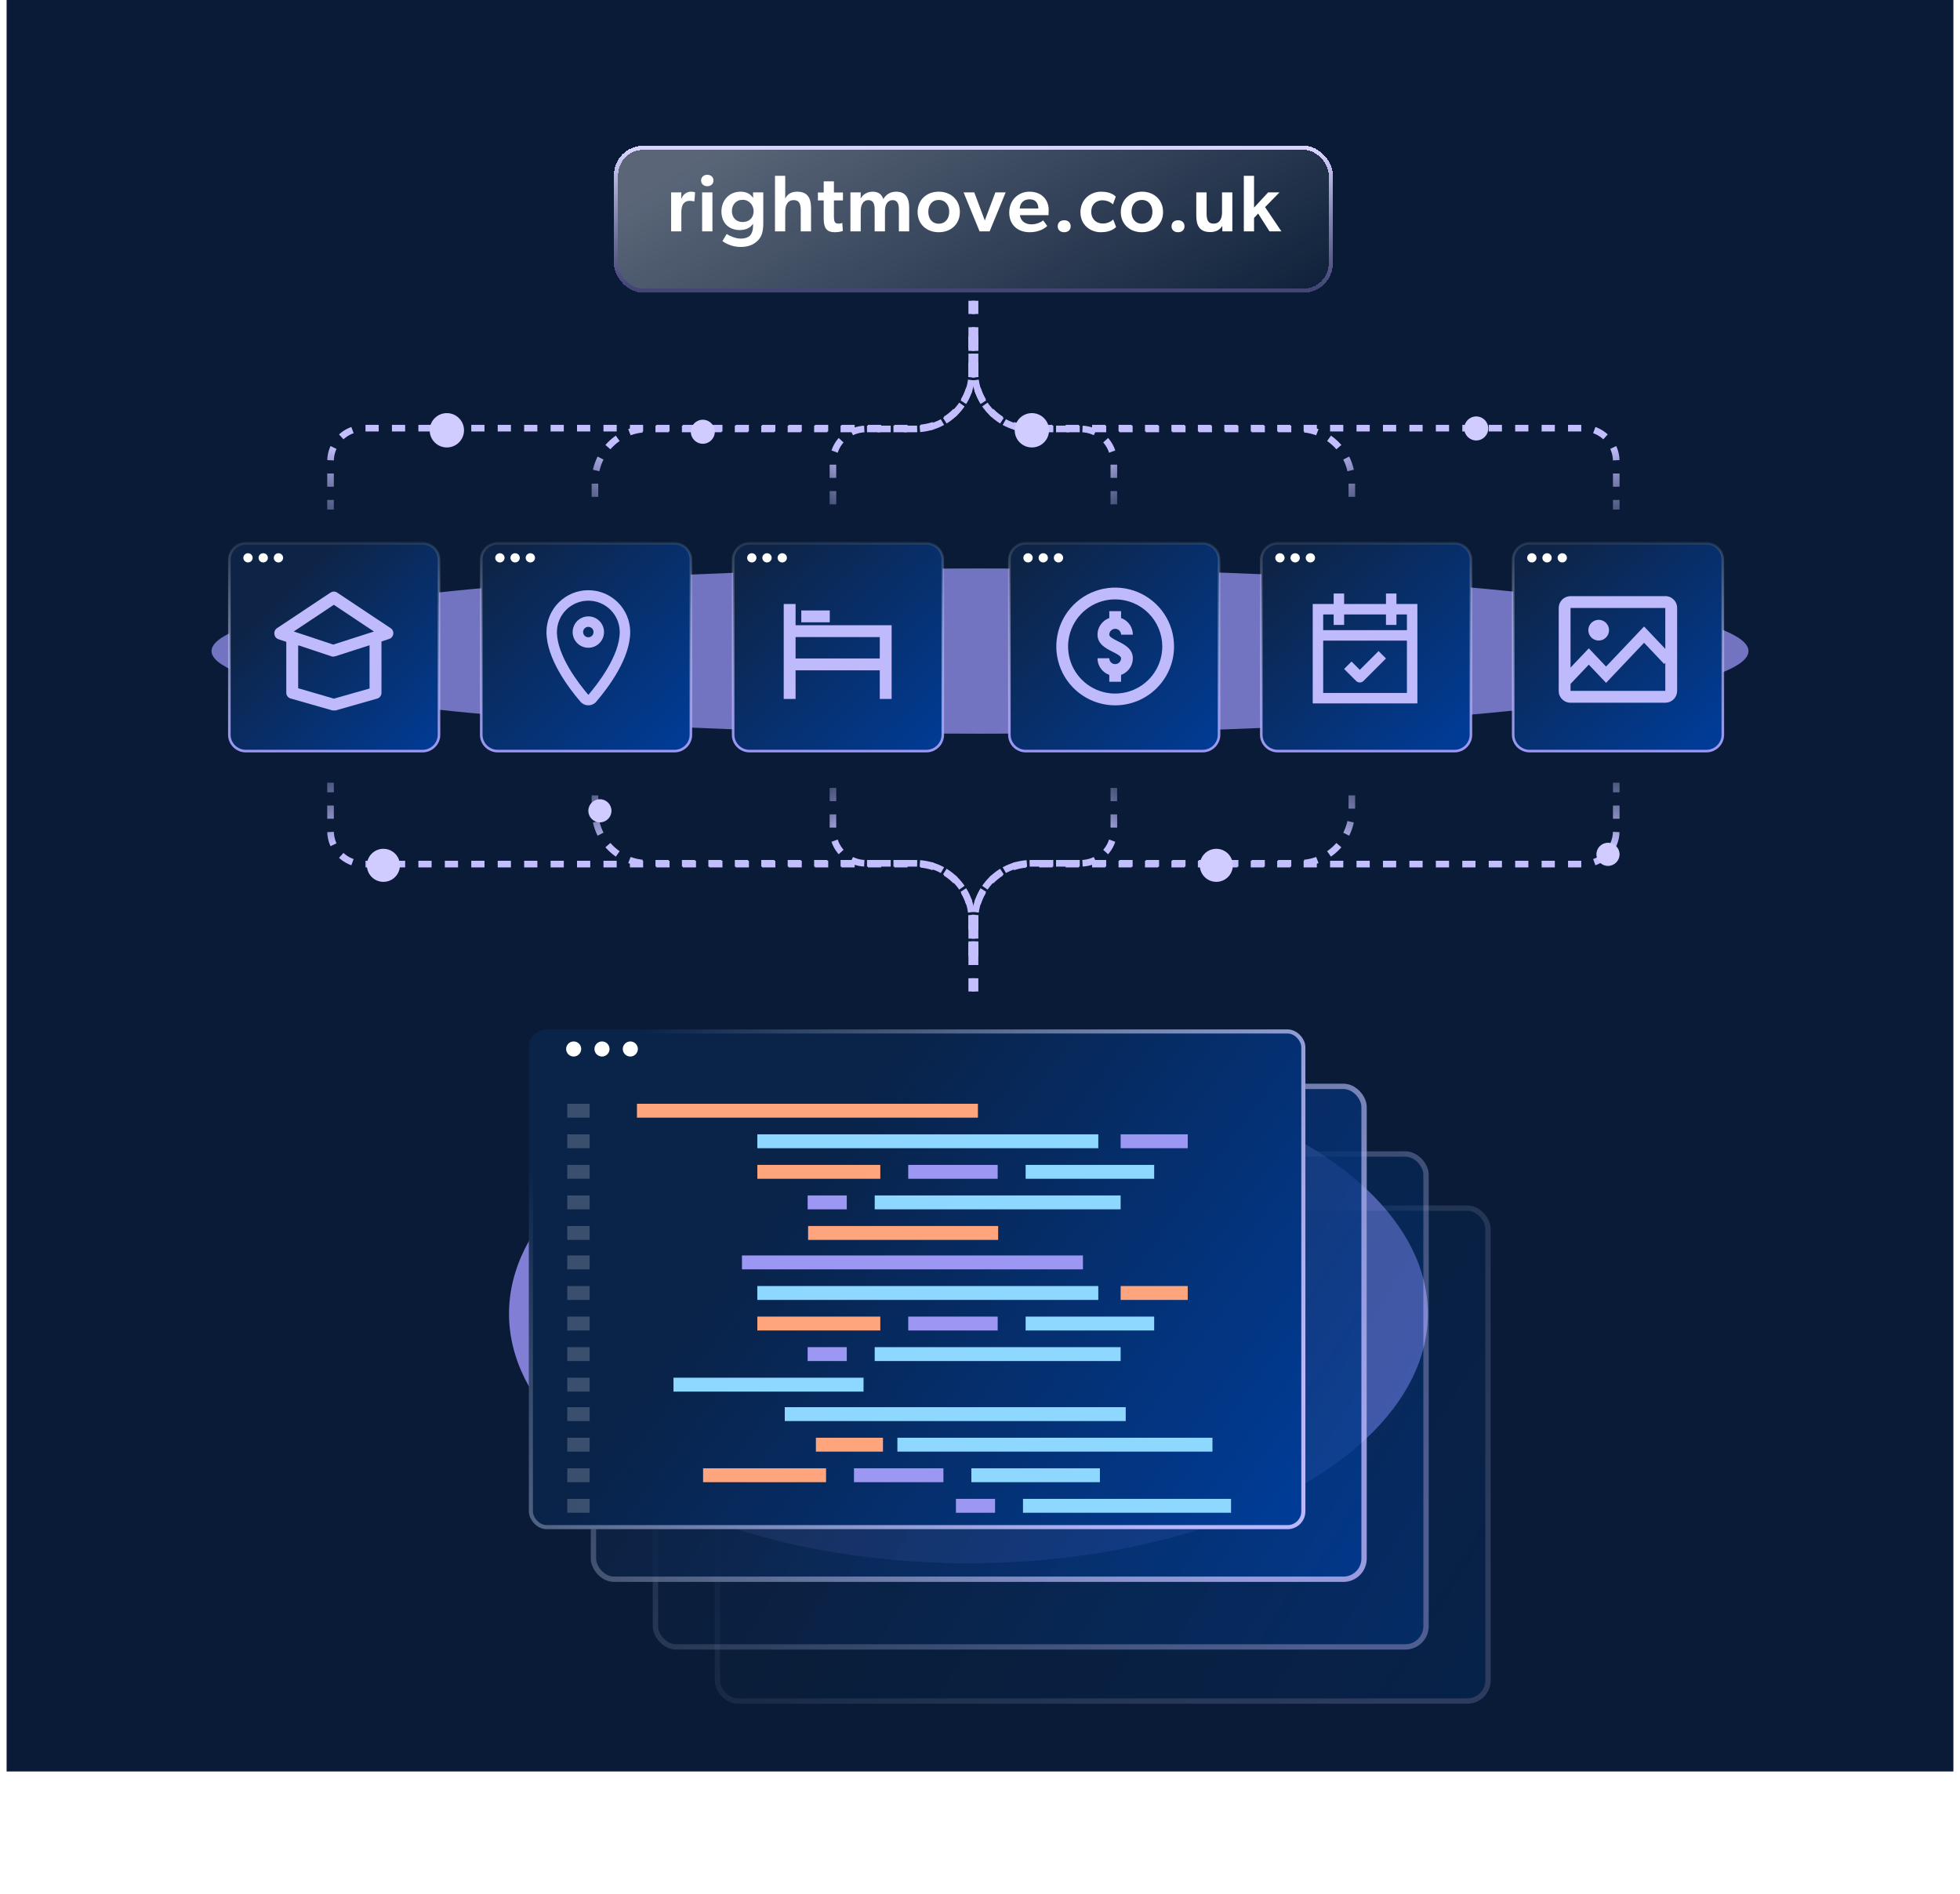 <svg width="593" height="573" viewBox="0 0 593 573" fill="none" xmlns="http://www.w3.org/2000/svg">
<rect x="2" width="589" height="536" fill="#091B36"/>
<g style="mix-blend-mode:screen" opacity="0.7" filter="url(#filter0_f_6801_17532)">
<ellipse cx="296.5" cy="197" rx="232.5" ry="25" fill="#9E98FC"/>
</g>
<path d="M74.381 164.389H127.831C130.591 164.389 132.823 166.606 132.823 169.334V222.319C132.823 225.048 130.591 227.265 127.831 227.265H74.381C71.621 227.265 69.389 225.048 69.389 222.319V169.334C69.389 166.606 71.621 164.389 74.381 164.389Z" fill="url(#paint0_linear_6801_17532)" stroke="url(#paint1_linear_6801_17532)" stroke-width="0.778"/>
<g clip-path="url(#clip0_6801_17532)">
<path d="M118.969 191.245C118.925 191.007 118.828 190.78 118.699 190.575C118.569 190.37 118.396 190.197 118.191 190.068L101.994 179.292C101.703 179.097 101.357 179 101.001 179C100.645 179 100.31 179.108 100.007 179.292L83.811 190.068C83.519 190.262 83.292 190.532 83.152 190.845C83.012 191.158 82.969 191.515 83.022 191.86C83.055 192.217 83.184 192.551 83.4 192.821C83.616 193.091 83.908 193.307 84.243 193.415L86.618 194.203V209.558C86.607 209.957 86.726 210.357 86.964 210.681C87.201 211.005 87.547 211.242 87.936 211.35L100.537 214.946C100.699 214.978 100.861 214.978 101.022 214.946C101.109 214.957 101.195 214.968 101.271 214.968C101.357 214.968 101.433 214.968 101.519 214.968L114.12 211.372C114.509 211.264 114.844 211.026 115.081 210.692C115.319 210.368 115.438 209.968 115.416 209.569V194.095L117.781 193.318C118.148 193.188 118.472 192.94 118.688 192.616C118.828 192.411 118.915 192.184 118.969 191.947C119.022 191.709 119.022 191.461 118.969 191.223V191.245ZM101.012 183.006L113.138 191.083L111.918 191.482C111.918 191.482 111.885 191.482 111.874 191.482L100.828 195.035L90.678 191.655C90.678 191.655 90.592 191.633 90.559 191.623L88.875 191.072L101.001 182.995L101.012 183.006ZM101.012 211.383L90.214 208.241V195.326C90.279 195.326 90.343 195.305 90.408 195.294L100.277 198.587C100.666 198.717 101.066 198.695 101.422 198.566C101.433 198.566 101.444 198.566 101.465 198.566L111.81 195.24V208.327L101.012 211.394V211.383Z" fill="#BFBAFC"/>
</g>
<path d="M76.444 168.787C76.444 169.553 75.807 170.185 75.035 170.185C74.262 170.185 73.625 169.553 73.625 168.787C73.625 168.022 74.262 167.39 75.035 167.39C75.807 167.39 76.444 168.022 76.444 168.787Z" fill="white"/>
<path d="M81.046 168.787C81.046 169.553 80.409 170.185 79.636 170.185C78.864 170.185 78.227 169.553 78.227 168.787C78.227 168.022 78.864 167.39 79.636 167.39C80.428 167.39 81.046 168.022 81.046 168.787Z" fill="white"/>
<path d="M85.655 168.787C85.655 169.553 85.018 170.185 84.246 170.185C83.473 170.185 82.836 169.553 82.836 168.787C82.836 168.022 83.473 167.39 84.246 167.39C85.018 167.39 85.655 168.022 85.655 168.787Z" fill="white"/>
<path d="M150.592 164.389H204.042C206.802 164.389 209.034 166.606 209.034 169.334V222.319C209.034 225.048 206.802 227.265 204.042 227.265H150.592C147.832 227.265 145.6 225.048 145.6 222.319V169.334C145.6 166.606 147.832 164.389 150.592 164.389Z" fill="url(#paint2_linear_6801_17532)" stroke="url(#paint3_linear_6801_17532)" stroke-width="0.778"/>
<path d="M152.655 168.787C152.655 169.553 152.018 170.185 151.245 170.185C150.473 170.185 149.836 169.553 149.836 168.787C149.836 168.022 150.473 167.39 151.245 167.39C152.018 167.39 152.655 168.022 152.655 168.787Z" fill="white"/>
<path d="M157.257 168.787C157.257 169.553 156.619 170.185 155.847 170.185C155.075 170.185 154.438 169.553 154.438 168.787C154.438 168.022 155.075 167.39 155.847 167.39C156.639 167.39 157.257 168.022 157.257 168.787Z" fill="white"/>
<path d="M161.866 168.787C161.866 169.553 161.229 170.185 160.456 170.185C159.684 170.185 159.047 169.553 159.047 168.787C159.047 168.022 159.684 167.39 160.456 167.39C161.229 167.39 161.866 168.022 161.866 168.787Z" fill="white"/>
<path d="M178.003 181.75C180.519 181.75 182.932 182.748 184.713 184.525C186.494 186.302 187.497 188.713 187.503 191.229C187.503 198.386 180.853 206.925 178.012 210.25C175.153 206.925 168.503 198.386 168.503 191.229C168.508 188.713 169.511 186.302 171.292 184.525C173.073 182.748 175.487 181.75 178.003 181.75ZM178.003 178.583C174.646 178.58 171.426 179.911 169.05 182.283C166.675 184.654 165.339 187.872 165.336 191.229C165.336 199.219 171.937 208.033 175.609 212.308C175.904 212.654 176.272 212.931 176.685 213.121C177.098 213.312 177.548 213.41 178.003 213.41C178.458 213.41 178.907 213.312 179.32 213.121C179.734 212.931 180.101 212.654 180.397 212.308C184.068 208.033 190.669 199.219 190.669 191.229C190.666 187.872 189.33 184.654 186.955 182.283C184.579 179.911 181.359 178.58 178.003 178.583Z" fill="#BFBAFC"/>
<path d="M178 189.666C178.313 189.666 178.619 189.759 178.88 189.933C179.14 190.107 179.343 190.354 179.463 190.644C179.583 190.933 179.614 191.251 179.553 191.558C179.492 191.866 179.341 192.148 179.12 192.369C178.898 192.591 178.616 192.741 178.309 192.802C178.002 192.864 177.683 192.832 177.394 192.712C177.105 192.592 176.857 192.39 176.684 192.129C176.51 191.869 176.417 191.563 176.417 191.25C176.417 190.83 176.583 190.427 176.88 190.13C177.177 189.833 177.58 189.666 178 189.666ZM178 186.5C177.061 186.5 176.142 186.778 175.361 187.3C174.58 187.822 173.971 188.564 173.612 189.432C173.252 190.3 173.158 191.255 173.341 192.176C173.525 193.098 173.977 193.944 174.641 194.608C175.306 195.273 176.152 195.725 177.073 195.908C177.995 196.092 178.95 195.997 179.818 195.638C180.686 195.278 181.428 194.67 181.949 193.888C182.471 193.107 182.75 192.189 182.75 191.25C182.75 189.99 182.25 188.782 181.359 187.891C180.468 187 179.26 186.5 178 186.5Z" fill="#BFBAFC"/>
<path d="M226.803 164.389H280.253C283.013 164.389 285.245 166.606 285.245 169.334V222.319C285.245 225.048 283.013 227.265 280.253 227.265H226.803C224.043 227.265 221.811 225.048 221.811 222.319V169.334C221.811 166.606 224.043 164.389 226.803 164.389Z" fill="url(#paint4_linear_6801_17532)" stroke="url(#paint5_linear_6801_17532)" stroke-width="0.778"/>
<path d="M228.866 168.787C228.866 169.553 228.229 170.185 227.456 170.185C226.684 170.185 226.047 169.553 226.047 168.787C226.047 168.022 226.684 167.39 227.456 167.39C228.229 167.39 228.866 168.022 228.866 168.787Z" fill="white"/>
<path d="M233.468 168.787C233.468 169.553 232.83 170.185 232.058 170.185C231.286 170.185 230.648 169.553 230.648 168.787C230.648 168.022 231.286 167.39 232.058 167.39C232.85 167.39 233.468 168.022 233.468 168.787Z" fill="white"/>
<path d="M238.077 168.787C238.077 169.553 237.44 170.185 236.667 170.185C235.895 170.185 235.258 169.553 235.258 168.787C235.258 168.022 235.895 167.39 236.667 167.39C237.44 167.39 238.077 168.022 238.077 168.787Z" fill="white"/>
<path fill-rule="evenodd" clip-rule="evenodd" d="M237.516 183.147H240.31V189.573H269.369V211.088H266.574V202.426H240.31V211.088H237.516V183.147ZM240.31 199.632H266.574V192.368H240.31V199.632Z" fill="#BFBAFC"/>
<path fill-rule="evenodd" clip-rule="evenodd" d="M237.117 182.751H240.703V189.178H269.762V211.484H266.176V202.823H240.703V211.484H237.117V182.751ZM237.909 183.543V210.693H239.911V202.031H266.968V210.693H268.97V189.97H239.911V183.543H237.909ZM239.911 191.972H266.968V200.028H239.911V191.972ZM240.703 192.764V199.237H266.176V192.764H240.703Z" fill="#BFBAFC"/>
<path fill-rule="evenodd" clip-rule="evenodd" d="M250.644 187.897H242.82V185.103H250.644V187.897Z" fill="#BFBAFC"/>
<path fill-rule="evenodd" clip-rule="evenodd" d="M242.43 184.707H251.045V188.293H242.43V184.707ZM243.221 185.499V187.501H250.253V185.499H243.221Z" fill="#BFBAFC"/>
<path d="M310.381 164.389H363.831C366.591 164.389 368.823 166.606 368.823 169.334V222.319C368.823 225.048 366.591 227.265 363.831 227.265H310.381C307.621 227.265 305.389 225.048 305.389 222.319V169.334C305.389 166.606 307.621 164.389 310.381 164.389Z" fill="url(#paint6_linear_6801_17532)" stroke="url(#paint7_linear_6801_17532)" stroke-width="0.778"/>
<path d="M312.444 168.787C312.444 169.553 311.807 170.185 311.035 170.185C310.262 170.185 309.625 169.553 309.625 168.787C309.625 168.022 310.262 167.39 311.035 167.39C311.807 167.39 312.444 168.022 312.444 168.787Z" fill="white"/>
<path d="M317.046 168.787C317.046 169.553 316.408 170.185 315.636 170.185C314.864 170.185 314.227 169.553 314.227 168.787C314.227 168.022 314.864 167.39 315.636 167.39C316.428 167.39 317.046 168.022 317.046 168.787Z" fill="white"/>
<path d="M321.655 168.787C321.655 169.553 321.018 170.185 320.246 170.185C319.473 170.185 318.836 169.553 318.836 168.787C318.836 168.022 319.473 167.39 320.246 167.39C321.018 167.39 321.655 168.022 321.655 168.787Z" fill="white"/>
<path d="M337.398 213.417C333.875 213.417 330.432 212.372 327.502 210.415C324.573 208.457 322.29 205.675 320.942 202.421C319.594 199.166 319.241 195.584 319.928 192.129C320.616 188.674 322.312 185.5 324.803 183.009C327.294 180.518 330.468 178.821 333.923 178.134C337.379 177.446 340.96 177.799 344.215 179.147C347.47 180.496 350.252 182.779 352.209 185.708C354.166 188.637 355.211 192.081 355.211 195.604C355.206 200.327 353.327 204.854 349.988 208.193C346.648 211.533 342.121 213.411 337.398 213.417ZM337.398 181.354C334.58 181.354 331.825 182.19 329.482 183.756C327.138 185.321 325.312 187.547 324.233 190.151C323.155 192.755 322.872 195.62 323.422 198.384C323.972 201.148 325.329 203.687 327.322 205.68C329.315 207.673 331.854 209.03 334.618 209.58C337.383 210.13 340.248 209.848 342.852 208.769C345.456 207.691 347.681 205.864 349.247 203.521C350.813 201.177 351.648 198.422 351.648 195.604C351.644 191.826 350.141 188.204 347.47 185.533C344.798 182.861 341.176 181.358 337.398 181.354Z" fill="#BFBAFC"/>
<path fill-rule="evenodd" clip-rule="evenodd" d="M339.18 184.917H335.617V187.003C334.873 187.267 334.189 187.694 333.62 188.263C332.618 189.265 332.055 190.624 332.055 192.042C332.055 194.922 334.682 196.237 336.6 197.197L336.602 197.198C338.111 197.952 339.18 198.536 339.18 199.167C339.18 199.639 338.992 200.092 338.658 200.426C338.324 200.76 337.871 200.948 337.398 200.948C336.926 200.948 336.473 200.76 336.139 200.426C335.805 200.092 335.617 199.639 335.617 199.167H332.055C332.056 200.583 332.62 201.941 333.622 202.943C334.19 203.512 334.874 203.939 335.617 204.203V206.292H339.18V204.203C339.923 203.939 340.607 203.512 341.175 202.943C342.177 201.941 342.741 200.583 342.742 199.167C342.742 196.286 340.115 194.971 338.197 194.011L338.195 194.01C336.686 193.256 335.617 192.672 335.617 192.042C335.617 191.569 335.805 191.116 336.139 190.782C336.473 190.448 336.926 190.26 337.398 190.26C337.871 190.26 338.324 190.448 338.658 190.782C338.992 191.116 339.18 191.569 339.18 192.042H342.742C342.742 190.624 342.179 189.265 341.177 188.263C340.608 187.694 339.924 187.267 339.18 187.003V184.917Z" fill="#BFBAFC"/>
<path d="M386.592 164.389H440.042C442.802 164.389 445.034 166.606 445.034 169.334V222.319C445.034 225.048 442.802 227.265 440.042 227.265H386.592C383.832 227.265 381.6 225.048 381.6 222.319V169.334C381.6 166.606 383.832 164.389 386.592 164.389Z" fill="url(#paint8_linear_6801_17532)" stroke="url(#paint9_linear_6801_17532)" stroke-width="0.778"/>
<path d="M388.655 168.788C388.655 169.554 388.018 170.185 387.245 170.185C386.473 170.185 385.836 169.554 385.836 168.788C385.836 168.022 386.473 167.391 387.245 167.391C388.018 167.391 388.655 168.022 388.655 168.788Z" fill="white"/>
<path d="M393.257 168.787C393.257 169.553 392.619 170.185 391.847 170.185C391.075 170.185 390.438 169.553 390.438 168.787C390.438 168.022 391.075 167.39 391.847 167.39C392.639 167.39 393.257 168.022 393.257 168.787Z" fill="white"/>
<path d="M397.866 168.787C397.866 169.553 397.229 170.185 396.456 170.185C395.684 170.185 395.047 169.553 395.047 168.787C395.047 168.022 395.684 167.39 396.456 167.39C397.229 167.39 397.866 168.022 397.866 168.787Z" fill="white"/>
<path d="M428.831 212.833H397.164V182.75H428.831V212.833ZM400.331 209.667H425.664V185.917H400.331V209.667Z" fill="#BFBAFC"/>
<path d="M406.667 179.583H403.5V189.083H406.667V179.583Z" fill="#BFBAFC"/>
<path d="M422.495 179.583H419.328V189.083H422.495V179.583Z" fill="#BFBAFC"/>
<path d="M427.25 190.667H398.75V193.834H427.25V190.667Z" fill="#BFBAFC"/>
<path d="M411.414 206.5C410.994 206.5 410.592 206.333 410.295 206.036L406.664 202.406L408.903 200.167L411.414 202.678L417.092 197L419.331 199.239L412.533 206.036C412.237 206.333 411.834 206.5 411.414 206.5Z" fill="#BFBAFC"/>
<path d="M462.803 164.389H516.253C519.013 164.389 521.245 166.606 521.245 169.334V222.319C521.245 225.048 519.013 227.265 516.253 227.265H462.803C460.043 227.265 457.811 225.048 457.811 222.319V169.334C457.811 166.606 460.043 164.389 462.803 164.389Z" fill="url(#paint10_linear_6801_17532)" stroke="url(#paint11_linear_6801_17532)" stroke-width="0.778"/>
<path d="M464.866 168.787C464.866 169.553 464.229 170.185 463.456 170.185C462.684 170.185 462.047 169.553 462.047 168.787C462.047 168.022 462.684 167.39 463.456 167.39C464.229 167.39 464.866 168.022 464.866 168.787Z" fill="white"/>
<path d="M469.468 168.787C469.468 169.553 468.83 170.185 468.058 170.185C467.286 170.185 466.648 169.553 466.648 168.787C466.648 168.022 467.286 167.39 468.058 167.39C468.85 167.39 469.468 168.022 469.468 168.787Z" fill="white"/>
<path d="M474.077 168.787C474.077 169.553 473.44 170.185 472.667 170.185C471.895 170.185 471.258 169.553 471.258 168.787C471.258 168.022 471.895 167.39 472.667 167.39C473.44 167.39 474.077 168.022 474.077 168.787Z" fill="white"/>
<path d="M503.89 180.375C504.353 180.372 504.812 180.464 505.238 180.645C505.664 180.826 506.049 181.092 506.37 181.427C506.71 181.76 506.979 182.159 507.159 182.6C507.34 183.041 507.428 183.514 507.419 183.991V209.094C507.406 210.026 507.03 210.916 506.371 211.575C505.712 212.235 504.822 212.611 503.89 212.625H475.2C474.723 212.635 474.25 212.546 473.809 212.365C473.368 212.184 472.969 211.915 472.636 211.573C472.301 211.254 472.035 210.869 471.854 210.442C471.673 210.016 471.582 209.557 471.586 209.094V183.993C471.582 183.523 471.67 183.056 471.846 182.62C472.023 182.183 472.283 181.786 472.613 181.45C472.943 181.114 473.335 180.847 473.768 180.663C474.201 180.479 474.667 180.382 475.137 180.378H503.893L503.89 180.375ZM503.836 209.042V183.958H475.169V209.042H503.836Z" fill="#BFBAFC"/>
<path d="M473.375 206.354L480.691 198.636L485.917 204.149L497.413 192.021L504.729 199.739" stroke="#BFBAFC" stroke-width="3.395"/>
<circle cx="483.682" cy="190.677" r="3.135" fill="#BFBAFC"/>
<g style="mix-blend-mode:screen" opacity="0.8" filter="url(#filter1_f_6801_17532)">
<ellipse cx="293" cy="397.5" rx="139" ry="75.5" fill="#9E98FC"/>
</g>
<g opacity="0.2">
<g filter="url(#filter2_bd_6801_17532)">
<rect x="216.234" y="358.675" width="234.763" height="150.742" rx="7.051" fill="url(#paint12_linear_6801_17532)"/>
<rect x="217.041" y="359.482" width="233.149" height="149.129" rx="6.244" stroke="url(#paint13_linear_6801_17532)" stroke-width="1.614"/>
</g>
</g>
<g opacity="0.4">
<g filter="url(#filter3_bd_6801_17532)">
<rect x="197.492" y="342.296" width="234.763" height="150.742" rx="7.051" fill="url(#paint14_linear_6801_17532)"/>
<rect x="198.299" y="343.103" width="233.149" height="149.129" rx="6.244" stroke="url(#paint15_linear_6801_17532)" stroke-width="1.614"/>
</g>
</g>
<g opacity="0.8">
<g filter="url(#filter4_bd_6801_17532)">
<rect x="178.742" y="321.823" width="234.763" height="150.742" rx="7.051" fill="url(#paint16_linear_6801_17532)"/>
<rect x="179.549" y="322.63" width="233.149" height="149.129" rx="6.244" stroke="url(#paint17_linear_6801_17532)" stroke-width="1.614"/>
</g>
</g>
<g filter="url(#filter5_bd_6801_17532)">
<rect x="160" y="306.826" width="234.947" height="151.216" rx="5.393" fill="url(#paint18_linear_6801_17532)"/>
<rect x="160.617" y="307.443" width="233.713" height="149.982" rx="4.776" stroke="url(#paint19_linear_6801_17532)" stroke-width="1.234"/>
</g>
<path d="M175.845 317.397C175.845 318.647 174.814 319.679 173.563 319.679C172.313 319.679 171.281 318.647 171.281 317.397C171.281 316.146 172.313 315.114 173.563 315.114C174.814 315.114 175.845 316.146 175.845 317.397Z" fill="white"/>
<path d="M184.416 317.397C184.416 318.647 183.384 319.679 182.134 319.679C180.883 319.679 179.852 318.647 179.852 317.397C179.852 316.146 180.883 315.114 182.134 315.114C183.415 315.114 184.416 316.146 184.416 317.397Z" fill="white"/>
<path d="M192.986 317.397C192.986 318.647 191.954 319.679 190.704 319.679C189.453 319.679 188.422 318.647 188.422 317.397C188.422 316.146 189.453 315.114 190.704 315.114C191.954 315.114 192.986 316.146 192.986 317.397Z" fill="white"/>
<path d="M295.87 333.968H192.711V338.171H295.87V333.968Z" fill="#FFA57E"/>
<path d="M340.589 425.772H237.43V429.976H340.589V425.772Z" fill="#8ED7FF"/>
<path d="M178.397 333.968H171.633V338.171H178.397V333.968Z" fill="white" fill-opacity="0.2"/>
<path d="M178.397 425.772H171.633V429.976H178.397V425.772Z" fill="white" fill-opacity="0.2"/>
<path d="M332.292 343.217H229.133V347.42H332.292V343.217Z" fill="#8ED7FF"/>
<path d="M366.833 435.021H271.508V439.224H366.833V435.021Z" fill="#8ED7FF"/>
<path d="M359.348 343.217H339.055V347.42H359.348V343.217Z" fill="#9D97F4"/>
<path d="M267.145 435.021H246.852V439.224H267.145V435.021Z" fill="#FFA57E"/>
<path d="M266.338 352.463H229.133V356.666H266.338V352.463Z" fill="#FFA57E"/>
<path d="M249.924 444.269H212.719V448.472H249.924V444.269Z" fill="#FFA57E"/>
<path d="M301.847 352.463H274.789V356.666H301.847V352.463Z" fill="#9D97F4"/>
<path d="M285.433 444.269H258.375V448.472H285.433V444.269Z" fill="#9D97F4"/>
<path d="M349.201 352.463H310.305V356.666H349.201V352.463Z" fill="#8ED7FF"/>
<path d="M332.779 444.269H293.883V448.472H332.779V444.269Z" fill="#8ED7FF"/>
<path d="M339.051 361.711H264.641V365.914H339.051V361.711Z" fill="#8ED7FF"/>
<path d="M372.454 453.516H309.508V457.719H372.454V453.516Z" fill="#8ED7FF"/>
<path d="M256.19 361.711H244.352V365.914H256.19V361.711Z" fill="#9D97F4"/>
<path d="M301.057 453.516H289.219V457.719H301.057V453.516Z" fill="#9D97F4"/>
<path d="M301.991 370.959H244.492V375.162H301.991V370.959Z" fill="#FFA57E"/>
<path d="M178.397 343.217H171.633V347.42H178.397V343.217Z" fill="white" fill-opacity="0.2"/>
<path d="M178.397 435.021H171.633V439.224H178.397V435.021Z" fill="white" fill-opacity="0.2"/>
<path d="M178.397 352.463H171.633V356.666H178.397V352.463Z" fill="white" fill-opacity="0.2"/>
<path d="M178.397 444.269H171.633V448.472H178.397V444.269Z" fill="white" fill-opacity="0.2"/>
<path d="M178.397 361.712H171.633V365.916H178.397V361.712Z" fill="white" fill-opacity="0.2"/>
<path d="M178.397 453.516H171.633V457.719H178.397V453.516Z" fill="white" fill-opacity="0.2"/>
<path d="M178.397 370.958H171.633V375.161H178.397V370.958Z" fill="white" fill-opacity="0.2"/>
<path d="M327.644 379.871H224.484V384.074H327.644V379.871Z" fill="#9D97F4"/>
<path d="M178.397 379.871H171.633V384.074H178.397V379.871Z" fill="white" fill-opacity="0.2"/>
<path d="M332.292 389.119H229.133V393.322H332.292V389.119Z" fill="#8ED7FF"/>
<path d="M359.348 389.119H339.055V393.322H359.348V389.119Z" fill="#FFA57E"/>
<path d="M266.338 398.366H229.133V402.57H266.338V398.366Z" fill="#FFA57E"/>
<path d="M301.847 398.366H274.789V402.57H301.847V398.366Z" fill="#9D97F4"/>
<path d="M349.201 398.366H310.305V402.57H349.201V398.366Z" fill="#8ED7FF"/>
<path d="M339.051 407.613H264.641V411.816H339.051V407.613Z" fill="#8ED7FF"/>
<path d="M256.19 407.613H244.352V411.816H256.19V407.613Z" fill="#9D97F4"/>
<path d="M261.264 416.86H203.766V421.064H261.264V416.86Z" fill="#8ED7FF"/>
<path d="M178.397 389.119H171.633V393.322H178.397V389.119Z" fill="white" fill-opacity="0.2"/>
<path d="M178.397 398.366H171.633V402.57H178.397V398.366Z" fill="white" fill-opacity="0.2"/>
<path d="M178.397 407.614H171.633V411.817H178.397V407.614Z" fill="white" fill-opacity="0.2"/>
<path d="M178.397 416.862H171.633V421.065H178.397V416.862Z" fill="white" fill-opacity="0.2"/>
<path d="M295 289.326L295 278.448C295 269.059 302.611 261.448 312 261.448L479 261.448C484.523 261.448 489 256.971 489 251.448L489 236.826" stroke="url(#paint20_linear_6801_17532)" stroke-width="2" stroke-dasharray="4 4"/>
<path d="M295 288.826L295 278.214C295 268.825 302.611 261.214 312 261.214L393 261.214C401.837 261.214 409 254.05 409 245.214L409 236.826" stroke="url(#paint21_linear_6801_17532)" stroke-width="2" stroke-dasharray="4 4"/>
<path d="M295 300L295 278.214C295 268.825 302.611 261.214 312 261.214L327 261.214C332.523 261.214 337 256.737 337 251.214L337 236.826" stroke="url(#paint22_linear_6801_17532)" stroke-width="2" stroke-dasharray="4 4"/>
<path d="M294 101.674L294 112.552C294 121.941 286.389 129.552 277 129.552L110 129.552C104.477 129.552 100 134.029 100 139.552L100 154.174" stroke="url(#paint23_linear_6801_17532)" stroke-width="2" stroke-dasharray="4 4"/>
<path d="M294 102.174L294 112.786C294 122.175 286.389 129.786 277 129.786L196 129.786C187.163 129.786 180 136.95 180 145.786L180 154.174" stroke="url(#paint24_linear_6801_17532)" stroke-width="2" stroke-dasharray="4 4"/>
<path d="M294 91L294 112.786C294 122.175 286.389 129.786 277 129.786L262 129.786C256.477 129.786 252 134.263 252 139.786L252 154.174" stroke="url(#paint25_linear_6801_17532)" stroke-width="2" stroke-dasharray="4 4"/>
<path d="M294 289.326L294 278.448C294 269.059 286.389 261.448 277 261.448L110 261.448C104.477 261.448 100 256.971 100 251.448L100 236.826" stroke="url(#paint26_linear_6801_17532)" stroke-width="2" stroke-dasharray="4 4"/>
<path d="M294 288.826L294 278.214C294 268.825 286.389 261.214 277 261.214L196 261.214C187.163 261.214 180 254.05 180 245.214L180 236.826" stroke="url(#paint27_linear_6801_17532)" stroke-width="2" stroke-dasharray="4 4"/>
<path d="M294 300L294 278.214C294 268.825 286.389 261.214 277 261.214L262 261.214C256.477 261.214 252 256.737 252 251.214L252 236.826" stroke="url(#paint28_linear_6801_17532)" stroke-width="2" stroke-dasharray="4 4"/>
<path d="M295 101.674L295 112.552C295 121.941 302.611 129.552 312 129.552L479 129.552C484.523 129.552 489 134.029 489 139.552L489 154.174" stroke="url(#paint29_linear_6801_17532)" stroke-width="2" stroke-dasharray="4 4"/>
<path d="M295 102.174L295 112.786C295 122.175 302.611 129.786 312 129.786L393 129.786C401.837 129.786 409 136.95 409 145.786L409 154.174" stroke="url(#paint30_linear_6801_17532)" stroke-width="2" stroke-dasharray="4 4"/>
<path d="M295 91L295 112.786C295 122.175 302.611 129.786 312 129.786L327 129.786C332.523 129.786 337 134.263 337 139.786L337 154.174" stroke="url(#paint31_linear_6801_17532)" stroke-width="2" stroke-dasharray="4 4"/>
<g filter="url(#filter6_dd_6801_17532)">
<ellipse cx="5" cy="5" rx="5" ry="5" transform="matrix(1 8.74228e-08 8.74228e-08 -1 363 266.826)" fill="#D1CCFF"/>
</g>
<g filter="url(#filter7_dd_6801_17532)">
<ellipse cx="3.5" cy="3.5" rx="3.5" ry="3.5" transform="matrix(1 8.74228e-08 8.74228e-08 -1 178 248.826)" fill="#D1CCFF"/>
</g>
<g filter="url(#filter8_dd_6801_17532)">
<ellipse cx="5" cy="5" rx="5" ry="5" transform="matrix(1 8.74228e-08 8.74228e-08 -1 111 266.826)" fill="#D1CCFF"/>
</g>
<g filter="url(#filter9_dd_6801_17532)">
<ellipse cx="3.5" cy="3.5" rx="3.5" ry="3.5" transform="matrix(1 8.74228e-08 8.74228e-08 -1 483 262)" fill="#D1CCFF"/>
</g>
<g filter="url(#filter10_bd_6801_17532)">
<rect x="187" y="42" width="215" height="42" rx="7.636" fill="url(#paint32_linear_6801_17532)" shape-rendering="crispEdges"/>
<rect x="186.375" y="41.375" width="216.251" height="43.251" rx="8.262" stroke="url(#paint33_linear_6801_17532)" stroke-width="1.251" shape-rendering="crispEdges"/>
</g>
<path d="M203.048 58.215H206.14L206.092 60.114H206.165C206.627 58.848 207.796 57.996 209.062 57.996C209.866 57.996 210.304 58.215 210.304 58.215L210.085 60.918H209.939C209.598 60.82 209.062 60.772 208.648 60.772C207.723 60.772 207.017 61.161 206.579 61.916C206.286 62.5 206.14 63.304 206.14 64.205V70H203.048V58.215ZM213.989 56.34C212.893 56.34 212.114 55.634 212.114 54.611C212.114 53.613 212.893 52.882 213.989 52.882C215.085 52.882 215.864 53.613 215.864 54.611C215.864 55.634 215.085 56.34 213.989 56.34ZM212.43 58.215H215.547V70H212.43V58.215ZM227.793 67.76C226.989 68.977 225.577 69.61 223.775 69.61C220.804 69.61 218.272 67.711 218.272 63.961C218.272 60.699 220.561 57.996 224.067 57.996C225.65 57.996 226.989 58.58 227.817 59.846H227.866L227.841 58.215H230.934V67.565C230.934 70.146 230.398 71.607 229.4 72.654C228.377 73.725 226.867 74.724 224.043 74.724C221.243 74.724 219.149 73.385 218.564 72.971L219.855 70.803C220.61 71.339 222.533 72.192 224.043 72.192C225.723 72.192 226.6 71.656 227.038 71.144C227.476 70.633 227.841 69.659 227.841 68.344V67.76H227.793ZM228.012 63.888C228.012 62.184 226.746 60.455 224.7 60.455C222.655 60.455 221.438 61.965 221.438 63.888C221.438 65.69 222.606 67.175 224.652 67.175C226.892 67.175 228.012 65.69 228.012 63.888ZM241.145 57.996C244.529 57.996 245.382 60.187 245.382 63.012V70H242.265V63.694C242.265 61.94 241.948 60.552 240.147 60.552C238.223 60.552 237.565 62.16 237.565 64.132V70H234.473V53.199H237.565V59.992H237.614C238.247 58.751 239.44 57.996 241.145 57.996ZM252.306 65.422C252.306 67.224 252.622 67.662 253.718 67.662C254.351 67.662 254.838 67.468 254.838 67.468L255.008 69.878C254.862 69.927 253.937 70.268 252.622 70.268C250.212 70.268 249.213 69.172 249.213 66.104V60.65H247.46V58.239H249.213V54.879H252.306V58.239H255.033V60.65H252.306V65.422ZM271.955 63.401C271.955 61.965 271.639 60.552 270.105 60.552C268.546 60.552 267.743 61.892 267.743 63.913V70H264.626V63.377C264.626 61.77 264.212 60.552 262.727 60.552C261.12 60.552 260.414 62.062 260.414 63.913V70H257.297V58.215H260.414L260.389 59.992H260.462C260.998 58.897 262.435 57.996 263.969 57.996C265.673 57.996 266.696 58.678 267.256 60.236C268.084 58.799 269.423 57.996 271.127 57.996C274.22 57.996 275.072 60.187 275.072 62.89V70H271.955V63.401ZM284.026 70.268C280.398 70.268 277.622 67.882 277.622 64.156C277.622 60.431 280.398 57.996 284.026 57.996C287.63 57.996 290.406 60.431 290.406 64.156C290.406 67.882 287.63 70.268 284.026 70.268ZM287.192 64.083C287.192 62.062 286.023 60.504 284.026 60.504C281.981 60.504 280.861 62.062 280.861 64.083C280.861 66.104 281.981 67.687 284.026 67.687C286.023 67.687 287.192 66.104 287.192 64.083ZM291.528 58.215H294.766L297.956 66.713L301.146 58.215H304.262L299.417 70H296.373L291.528 58.215ZM308.56 65.106C308.853 66.981 310.289 67.882 312.067 67.882C313.649 67.882 315.062 67.175 315.622 66.689L316.839 68.369C316.182 69.05 314.404 70.268 311.531 70.268C307.976 70.268 305.346 68.101 305.346 64.302C305.346 60.528 308.098 57.996 311.458 57.996C315.086 57.996 317.277 60.382 317.277 63.523C317.277 64.132 317.229 65.106 317.229 65.106H308.56ZM311.434 60.309C309.583 60.309 308.609 61.599 308.512 63.085H314.161C314.112 61.794 313.625 60.309 311.434 60.309ZM321.982 70.268C320.813 70.268 320.01 69.586 320.01 68.466C320.01 67.322 320.813 66.64 321.982 66.64C323.102 66.64 323.93 67.322 323.93 68.466C323.93 69.586 323.102 70.268 321.982 70.268ZM336.798 66.396L337.675 68.685C337.431 68.904 336.214 70.268 333.073 70.268C329.858 70.268 326.888 68.052 326.888 64.205C326.888 60.333 329.956 57.996 333.121 57.996C336.092 57.996 337.261 59.189 337.577 59.505L336.725 61.843C336.36 61.502 335.313 60.601 333.486 60.601C331.636 60.601 330.151 61.892 330.151 64.059C330.151 66.226 331.636 67.638 333.657 67.638C335.678 67.638 336.798 66.396 336.798 66.396ZM345.504 70.268C341.876 70.268 339.1 67.882 339.1 64.156C339.1 60.431 341.876 57.996 345.504 57.996C349.108 57.996 351.883 60.431 351.883 64.156C351.883 67.882 349.108 70.268 345.504 70.268ZM348.669 64.083C348.669 62.062 347.501 60.504 345.504 60.504C343.459 60.504 342.338 62.062 342.338 64.083C342.338 66.104 343.459 67.687 345.504 67.687C347.501 67.687 348.669 66.104 348.669 64.083ZM356.424 70.268C355.255 70.268 354.452 69.586 354.452 68.466C354.452 67.322 355.255 66.64 356.424 66.64C357.544 66.64 358.372 67.322 358.372 68.466C358.372 69.586 357.544 70.268 356.424 70.268ZM365.055 64.521C365.055 66.275 365.348 67.662 367.149 67.662C369.024 67.662 369.731 66.177 369.731 64.205V58.215H372.847V70H369.828L369.804 68.344C369.122 69.513 367.856 70.219 366.151 70.219C362.767 70.219 361.939 68.028 361.939 65.203V58.215H365.055V64.521ZM380.655 64.619L379.413 65.934V70H376.321V53.199H379.413V62.817L383.674 58.215H387.107L382.749 62.671L387.692 70H384.088L380.655 64.619Z" fill="white"/>
<g filter="url(#filter11_dd_6801_17532)">
<ellipse cx="5.194" cy="5.194" rx="5.194" ry="5.194" transform="matrix(1 8.74228e-08 8.74228e-08 -1 307 135.387)" fill="#D1CCFF"/>
</g>
<g filter="url(#filter12_dd_6801_17532)">
<ellipse cx="3.635" cy="3.635" rx="3.635" ry="3.635" transform="matrix(1 8.74228e-08 8.74228e-08 -1 209 134.271)" fill="#D1CCFF"/>
</g>
<g filter="url(#filter13_dd_6801_17532)">
<ellipse cx="5.194" cy="5.194" rx="5.194" ry="5.194" transform="matrix(1 8.74228e-08 8.74228e-08 -1 130 135.387)" fill="#D1CCFF"/>
</g>
<g filter="url(#filter14_dd_6801_17532)">
<ellipse cx="3.635" cy="3.635" rx="3.635" ry="3.635" transform="matrix(1 8.74228e-08 8.74228e-08 -1 443 133.271)" fill="#D1CCFF"/>
</g>
<defs>
<filter id="filter0_f_6801_17532" x="0" y="108" width="593" height="178" filterUnits="userSpaceOnUse" color-interpolation-filters="sRGB">
<feFlood flood-opacity="0" result="BackgroundImageFix"/>
<feBlend mode="normal" in="SourceGraphic" in2="BackgroundImageFix" result="shape"/>
<feGaussianBlur stdDeviation="32" result="effect1_foregroundBlur_6801_17532"/>
</filter>
<filter id="filter1_f_6801_17532" x="54" y="222" width="478" height="351" filterUnits="userSpaceOnUse" color-interpolation-filters="sRGB">
<feFlood flood-opacity="0" result="BackgroundImageFix"/>
<feBlend mode="normal" in="SourceGraphic" in2="BackgroundImageFix" result="shape"/>
<feGaussianBlur stdDeviation="50" result="effect1_foregroundBlur_6801_17532"/>
</filter>
<filter id="filter2_bd_6801_17532" x="173.928" y="316.368" width="319.379" height="235.355" filterUnits="userSpaceOnUse" color-interpolation-filters="sRGB">
<feFlood flood-opacity="0" result="BackgroundImageFix"/>
<feGaussianBlur in="BackgroundImageFix" stdDeviation="21.153"/>
<feComposite in2="SourceAlpha" operator="in" result="effect1_backgroundBlur_6801_17532"/>
<feColorMatrix in="SourceAlpha" type="matrix" values="0 0 0 0 0 0 0 0 0 0 0 0 0 0 0 0 0 0 127 0" result="hardAlpha"/>
<feMorphology radius="1.519" operator="erode" in="SourceAlpha" result="effect2_dropShadow_6801_17532"/>
<feOffset dy="6.076"/>
<feGaussianBlur stdDeviation="15.054"/>
<feComposite in2="hardAlpha" operator="out"/>
<feColorMatrix type="matrix" values="0 0 0 0 0 0 0 0 0 0 0 0 0 0 0 0 0 0 0.2 0"/>
<feBlend mode="normal" in2="effect1_backgroundBlur_6801_17532" result="effect2_dropShadow_6801_17532"/>
<feBlend mode="normal" in="SourceGraphic" in2="effect2_dropShadow_6801_17532" result="shape"/>
</filter>
<filter id="filter3_bd_6801_17532" x="155.186" y="299.99" width="319.379" height="235.355" filterUnits="userSpaceOnUse" color-interpolation-filters="sRGB">
<feFlood flood-opacity="0" result="BackgroundImageFix"/>
<feGaussianBlur in="BackgroundImageFix" stdDeviation="21.153"/>
<feComposite in2="SourceAlpha" operator="in" result="effect1_backgroundBlur_6801_17532"/>
<feColorMatrix in="SourceAlpha" type="matrix" values="0 0 0 0 0 0 0 0 0 0 0 0 0 0 0 0 0 0 127 0" result="hardAlpha"/>
<feMorphology radius="1.519" operator="erode" in="SourceAlpha" result="effect2_dropShadow_6801_17532"/>
<feOffset dy="6.076"/>
<feGaussianBlur stdDeviation="15.054"/>
<feComposite in2="hardAlpha" operator="out"/>
<feColorMatrix type="matrix" values="0 0 0 0 0 0 0 0 0 0 0 0 0 0 0 0 0 0 0.2 0"/>
<feBlend mode="normal" in2="effect1_backgroundBlur_6801_17532" result="effect2_dropShadow_6801_17532"/>
<feBlend mode="normal" in="SourceGraphic" in2="effect2_dropShadow_6801_17532" result="shape"/>
</filter>
<filter id="filter4_bd_6801_17532" x="136.436" y="279.516" width="319.379" height="235.355" filterUnits="userSpaceOnUse" color-interpolation-filters="sRGB">
<feFlood flood-opacity="0" result="BackgroundImageFix"/>
<feGaussianBlur in="BackgroundImageFix" stdDeviation="21.153"/>
<feComposite in2="SourceAlpha" operator="in" result="effect1_backgroundBlur_6801_17532"/>
<feColorMatrix in="SourceAlpha" type="matrix" values="0 0 0 0 0 0 0 0 0 0 0 0 0 0 0 0 0 0 127 0" result="hardAlpha"/>
<feMorphology radius="1.519" operator="erode" in="SourceAlpha" result="effect2_dropShadow_6801_17532"/>
<feOffset dy="6.076"/>
<feGaussianBlur stdDeviation="15.054"/>
<feComposite in2="hardAlpha" operator="out"/>
<feColorMatrix type="matrix" values="0 0 0 0 0 0 0 0 0 0 0 0 0 0 0 0 0 0 0.2 0"/>
<feBlend mode="normal" in2="effect1_backgroundBlur_6801_17532" result="effect2_dropShadow_6801_17532"/>
<feBlend mode="normal" in="SourceGraphic" in2="effect2_dropShadow_6801_17532" result="shape"/>
</filter>
<filter id="filter5_bd_6801_17532" x="127.643" y="274.469" width="299.66" height="215.931" filterUnits="userSpaceOnUse" color-interpolation-filters="sRGB">
<feFlood flood-opacity="0" result="BackgroundImageFix"/>
<feGaussianBlur in="BackgroundImageFix" stdDeviation="16.179"/>
<feComposite in2="SourceAlpha" operator="in" result="effect1_backgroundBlur_6801_17532"/>
<feColorMatrix in="SourceAlpha" type="matrix" values="0 0 0 0 0 0 0 0 0 0 0 0 0 0 0 0 0 0 127 0" result="hardAlpha"/>
<feMorphology radius="1.162" operator="erode" in="SourceAlpha" result="effect2_dropShadow_6801_17532"/>
<feOffset dy="4.647"/>
<feGaussianBlur stdDeviation="11.514"/>
<feComposite in2="hardAlpha" operator="out"/>
<feColorMatrix type="matrix" values="0 0 0 0 0 0 0 0 0 0 0 0 0 0 0 0 0 0 0.2 0"/>
<feBlend mode="normal" in2="effect1_backgroundBlur_6801_17532" result="effect2_dropShadow_6801_17532"/>
<feBlend mode="normal" in="SourceGraphic" in2="effect2_dropShadow_6801_17532" result="shape"/>
</filter>
<filter id="filter6_dd_6801_17532" x="347.479" y="241.305" width="41.042" height="41.042" filterUnits="userSpaceOnUse" color-interpolation-filters="sRGB">
<feFlood flood-opacity="0" result="BackgroundImageFix"/>
<feColorMatrix in="SourceAlpha" type="matrix" values="0 0 0 0 0 0 0 0 0 0 0 0 0 0 0 0 0 0 127 0" result="hardAlpha"/>
<feOffset/>
<feGaussianBlur stdDeviation="3.104"/>
<feColorMatrix type="matrix" values="0 0 0 0 0.855 0 0 0 0 0.847 0 0 0 0 1 0 0 0 1 0"/>
<feBlend mode="normal" in2="BackgroundImageFix" result="effect1_dropShadow_6801_17532"/>
<feColorMatrix in="SourceAlpha" type="matrix" values="0 0 0 0 0 0 0 0 0 0 0 0 0 0 0 0 0 0 127 0" result="hardAlpha"/>
<feOffset/>
<feGaussianBlur stdDeviation="7.76"/>
<feColorMatrix type="matrix" values="0 0 0 0 0.855 0 0 0 0 0.847 0 0 0 0 1 0 0 0 1 0"/>
<feBlend mode="normal" in2="effect1_dropShadow_6801_17532" result="effect2_dropShadow_6801_17532"/>
<feBlend mode="normal" in="SourceGraphic" in2="effect2_dropShadow_6801_17532" result="shape"/>
</filter>
<filter id="filter7_dd_6801_17532" x="162.479" y="226.305" width="38.042" height="38.042" filterUnits="userSpaceOnUse" color-interpolation-filters="sRGB">
<feFlood flood-opacity="0" result="BackgroundImageFix"/>
<feColorMatrix in="SourceAlpha" type="matrix" values="0 0 0 0 0 0 0 0 0 0 0 0 0 0 0 0 0 0 127 0" result="hardAlpha"/>
<feOffset/>
<feGaussianBlur stdDeviation="3.104"/>
<feColorMatrix type="matrix" values="0 0 0 0 0.855 0 0 0 0 0.847 0 0 0 0 1 0 0 0 1 0"/>
<feBlend mode="normal" in2="BackgroundImageFix" result="effect1_dropShadow_6801_17532"/>
<feColorMatrix in="SourceAlpha" type="matrix" values="0 0 0 0 0 0 0 0 0 0 0 0 0 0 0 0 0 0 127 0" result="hardAlpha"/>
<feOffset/>
<feGaussianBlur stdDeviation="7.76"/>
<feColorMatrix type="matrix" values="0 0 0 0 0.855 0 0 0 0 0.847 0 0 0 0 1 0 0 0 1 0"/>
<feBlend mode="normal" in2="effect1_dropShadow_6801_17532" result="effect2_dropShadow_6801_17532"/>
<feBlend mode="normal" in="SourceGraphic" in2="effect2_dropShadow_6801_17532" result="shape"/>
</filter>
<filter id="filter8_dd_6801_17532" x="95.479" y="241.305" width="41.042" height="41.042" filterUnits="userSpaceOnUse" color-interpolation-filters="sRGB">
<feFlood flood-opacity="0" result="BackgroundImageFix"/>
<feColorMatrix in="SourceAlpha" type="matrix" values="0 0 0 0 0 0 0 0 0 0 0 0 0 0 0 0 0 0 127 0" result="hardAlpha"/>
<feOffset/>
<feGaussianBlur stdDeviation="3.104"/>
<feColorMatrix type="matrix" values="0 0 0 0 0.855 0 0 0 0 0.847 0 0 0 0 1 0 0 0 1 0"/>
<feBlend mode="normal" in2="BackgroundImageFix" result="effect1_dropShadow_6801_17532"/>
<feColorMatrix in="SourceAlpha" type="matrix" values="0 0 0 0 0 0 0 0 0 0 0 0 0 0 0 0 0 0 127 0" result="hardAlpha"/>
<feOffset/>
<feGaussianBlur stdDeviation="7.76"/>
<feColorMatrix type="matrix" values="0 0 0 0 0.855 0 0 0 0 0.847 0 0 0 0 1 0 0 0 1 0"/>
<feBlend mode="normal" in2="effect1_dropShadow_6801_17532" result="effect2_dropShadow_6801_17532"/>
<feBlend mode="normal" in="SourceGraphic" in2="effect2_dropShadow_6801_17532" result="shape"/>
</filter>
<filter id="filter9_dd_6801_17532" x="467.479" y="239.479" width="38.042" height="38.042" filterUnits="userSpaceOnUse" color-interpolation-filters="sRGB">
<feFlood flood-opacity="0" result="BackgroundImageFix"/>
<feColorMatrix in="SourceAlpha" type="matrix" values="0 0 0 0 0 0 0 0 0 0 0 0 0 0 0 0 0 0 127 0" result="hardAlpha"/>
<feOffset/>
<feGaussianBlur stdDeviation="3.104"/>
<feColorMatrix type="matrix" values="0 0 0 0 0.855 0 0 0 0 0.847 0 0 0 0 1 0 0 0 1 0"/>
<feBlend mode="normal" in2="BackgroundImageFix" result="effect1_dropShadow_6801_17532"/>
<feColorMatrix in="SourceAlpha" type="matrix" values="0 0 0 0 0 0 0 0 0 0 0 0 0 0 0 0 0 0 127 0" result="hardAlpha"/>
<feOffset/>
<feGaussianBlur stdDeviation="7.76"/>
<feColorMatrix type="matrix" values="0 0 0 0 0.855 0 0 0 0 0.847 0 0 0 0 1 0 0 0 1 0"/>
<feBlend mode="normal" in2="effect1_dropShadow_6801_17532" result="effect2_dropShadow_6801_17532"/>
<feBlend mode="normal" in="SourceGraphic" in2="effect2_dropShadow_6801_17532" result="shape"/>
</filter>
<filter id="filter10_bd_6801_17532" x="182.415" y="37.415" width="224.17" height="54.505" filterUnits="userSpaceOnUse" color-interpolation-filters="sRGB">
<feFlood flood-opacity="0" result="BackgroundImageFix"/>
<feGaussianBlur in="BackgroundImageFix" stdDeviation="1.667"/>
<feComposite in2="SourceAlpha" operator="in" result="effect1_backgroundBlur_6801_17532"/>
<feColorMatrix in="SourceAlpha" type="matrix" values="0 0 0 0 0 0 0 0 0 0 0 0 0 0 0 0 0 0 127 0" result="hardAlpha"/>
<feOffset dy="3.335"/>
<feGaussianBlur stdDeviation="1.667"/>
<feComposite in2="hardAlpha" operator="out"/>
<feColorMatrix type="matrix" values="0 0 0 0 0 0 0 0 0 0 0 0 0 0 0 0 0 0 0.25 0"/>
<feBlend mode="normal" in2="effect1_backgroundBlur_6801_17532" result="effect2_dropShadow_6801_17532"/>
<feBlend mode="normal" in="SourceGraphic" in2="effect2_dropShadow_6801_17532" result="shape"/>
</filter>
<filter id="filter11_dd_6801_17532" x="290.878" y="108.878" width="42.634" height="42.631" filterUnits="userSpaceOnUse" color-interpolation-filters="sRGB">
<feFlood flood-opacity="0" result="BackgroundImageFix"/>
<feColorMatrix in="SourceAlpha" type="matrix" values="0 0 0 0 0 0 0 0 0 0 0 0 0 0 0 0 0 0 127 0" result="hardAlpha"/>
<feOffset/>
<feGaussianBlur stdDeviation="3.224"/>
<feColorMatrix type="matrix" values="0 0 0 0 0.855 0 0 0 0 0.847 0 0 0 0 1 0 0 0 1 0"/>
<feBlend mode="normal" in2="BackgroundImageFix" result="effect1_dropShadow_6801_17532"/>
<feColorMatrix in="SourceAlpha" type="matrix" values="0 0 0 0 0 0 0 0 0 0 0 0 0 0 0 0 0 0 127 0" result="hardAlpha"/>
<feOffset/>
<feGaussianBlur stdDeviation="8.061"/>
<feColorMatrix type="matrix" values="0 0 0 0 0.855 0 0 0 0 0.847 0 0 0 0 1 0 0 0 1 0"/>
<feBlend mode="normal" in2="effect1_dropShadow_6801_17532" result="effect2_dropShadow_6801_17532"/>
<feBlend mode="normal" in="SourceGraphic" in2="effect2_dropShadow_6801_17532" result="shape"/>
</filter>
<filter id="filter12_dd_6801_17532" x="192.878" y="110.878" width="39.517" height="39.514" filterUnits="userSpaceOnUse" color-interpolation-filters="sRGB">
<feFlood flood-opacity="0" result="BackgroundImageFix"/>
<feColorMatrix in="SourceAlpha" type="matrix" values="0 0 0 0 0 0 0 0 0 0 0 0 0 0 0 0 0 0 127 0" result="hardAlpha"/>
<feOffset/>
<feGaussianBlur stdDeviation="3.224"/>
<feColorMatrix type="matrix" values="0 0 0 0 0.855 0 0 0 0 0.847 0 0 0 0 1 0 0 0 1 0"/>
<feBlend mode="normal" in2="BackgroundImageFix" result="effect1_dropShadow_6801_17532"/>
<feColorMatrix in="SourceAlpha" type="matrix" values="0 0 0 0 0 0 0 0 0 0 0 0 0 0 0 0 0 0 127 0" result="hardAlpha"/>
<feOffset/>
<feGaussianBlur stdDeviation="8.061"/>
<feColorMatrix type="matrix" values="0 0 0 0 0.855 0 0 0 0 0.847 0 0 0 0 1 0 0 0 1 0"/>
<feBlend mode="normal" in2="effect1_dropShadow_6801_17532" result="effect2_dropShadow_6801_17532"/>
<feBlend mode="normal" in="SourceGraphic" in2="effect2_dropShadow_6801_17532" result="shape"/>
</filter>
<filter id="filter13_dd_6801_17532" x="113.878" y="108.878" width="42.634" height="42.631" filterUnits="userSpaceOnUse" color-interpolation-filters="sRGB">
<feFlood flood-opacity="0" result="BackgroundImageFix"/>
<feColorMatrix in="SourceAlpha" type="matrix" values="0 0 0 0 0 0 0 0 0 0 0 0 0 0 0 0 0 0 127 0" result="hardAlpha"/>
<feOffset/>
<feGaussianBlur stdDeviation="3.224"/>
<feColorMatrix type="matrix" values="0 0 0 0 0.855 0 0 0 0 0.847 0 0 0 0 1 0 0 0 1 0"/>
<feBlend mode="normal" in2="BackgroundImageFix" result="effect1_dropShadow_6801_17532"/>
<feColorMatrix in="SourceAlpha" type="matrix" values="0 0 0 0 0 0 0 0 0 0 0 0 0 0 0 0 0 0 127 0" result="hardAlpha"/>
<feOffset/>
<feGaussianBlur stdDeviation="8.061"/>
<feColorMatrix type="matrix" values="0 0 0 0 0.855 0 0 0 0 0.847 0 0 0 0 1 0 0 0 1 0"/>
<feBlend mode="normal" in2="effect1_dropShadow_6801_17532" result="effect2_dropShadow_6801_17532"/>
<feBlend mode="normal" in="SourceGraphic" in2="effect2_dropShadow_6801_17532" result="shape"/>
</filter>
<filter id="filter14_dd_6801_17532" x="426.878" y="109.878" width="39.517" height="39.514" filterUnits="userSpaceOnUse" color-interpolation-filters="sRGB">
<feFlood flood-opacity="0" result="BackgroundImageFix"/>
<feColorMatrix in="SourceAlpha" type="matrix" values="0 0 0 0 0 0 0 0 0 0 0 0 0 0 0 0 0 0 127 0" result="hardAlpha"/>
<feOffset/>
<feGaussianBlur stdDeviation="3.224"/>
<feColorMatrix type="matrix" values="0 0 0 0 0.855 0 0 0 0 0.847 0 0 0 0 1 0 0 0 1 0"/>
<feBlend mode="normal" in2="BackgroundImageFix" result="effect1_dropShadow_6801_17532"/>
<feColorMatrix in="SourceAlpha" type="matrix" values="0 0 0 0 0 0 0 0 0 0 0 0 0 0 0 0 0 0 127 0" result="hardAlpha"/>
<feOffset/>
<feGaussianBlur stdDeviation="8.061"/>
<feColorMatrix type="matrix" values="0 0 0 0 0.855 0 0 0 0 0.847 0 0 0 0 1 0 0 0 1 0"/>
<feBlend mode="normal" in2="effect1_dropShadow_6801_17532" result="effect2_dropShadow_6801_17532"/>
<feBlend mode="normal" in="SourceGraphic" in2="effect2_dropShadow_6801_17532" result="shape"/>
</filter>
<linearGradient id="paint0_linear_6801_17532" x1="75.769" y1="168.835" x2="132.82" y2="227.82" gradientUnits="userSpaceOnUse">
<stop offset="0.173" stop-color="#0E2446"/>
<stop offset="1" stop-color="#003C97"/>
</linearGradient>
<linearGradient id="paint1_linear_6801_17532" x1="101.106" y1="164" x2="101.106" y2="227.654" gradientUnits="userSpaceOnUse">
<stop stop-color="white" stop-opacity="0.09"/>
<stop offset="1" stop-color="#9D97F4"/>
</linearGradient>
<linearGradient id="paint2_linear_6801_17532" x1="150.137" y1="168.835" x2="205.255" y2="227.82" gradientUnits="userSpaceOnUse">
<stop stop-color="#0E2446"/>
<stop offset="1" stop-color="#003C97"/>
</linearGradient>
<linearGradient id="paint3_linear_6801_17532" x1="177.317" y1="164" x2="177.317" y2="227.654" gradientUnits="userSpaceOnUse">
<stop stop-color="white" stop-opacity="0.09"/>
<stop offset="1" stop-color="#9D97F4"/>
</linearGradient>
<linearGradient id="paint4_linear_6801_17532" x1="229.341" y1="168.835" x2="285.426" y2="227.82" gradientUnits="userSpaceOnUse">
<stop stop-color="#0E2446"/>
<stop offset="1" stop-color="#003C97"/>
</linearGradient>
<linearGradient id="paint5_linear_6801_17532" x1="253.528" y1="164" x2="253.528" y2="227.654" gradientUnits="userSpaceOnUse">
<stop stop-color="white" stop-opacity="0.09"/>
<stop offset="1" stop-color="#9D97F4"/>
</linearGradient>
<linearGradient id="paint6_linear_6801_17532" x1="310.802" y1="168.756" x2="368.82" y2="227.258" gradientUnits="userSpaceOnUse">
<stop stop-color="#0E2446"/>
<stop offset="1" stop-color="#003C97"/>
</linearGradient>
<linearGradient id="paint7_linear_6801_17532" x1="337.106" y1="164" x2="337.106" y2="227.654" gradientUnits="userSpaceOnUse">
<stop stop-color="white" stop-opacity="0.09"/>
<stop offset="1" stop-color="#9D97F4"/>
</linearGradient>
<linearGradient id="paint8_linear_6801_17532" x1="387.104" y1="170.207" x2="438.838" y2="227.258" gradientUnits="userSpaceOnUse">
<stop stop-color="#0E2446"/>
<stop offset="1" stop-color="#003C97"/>
</linearGradient>
<linearGradient id="paint9_linear_6801_17532" x1="413.317" y1="164" x2="413.317" y2="227.654" gradientUnits="userSpaceOnUse">
<stop stop-color="white" stop-opacity="0.09"/>
<stop offset="1" stop-color="#9D97F4"/>
</linearGradient>
<linearGradient id="paint10_linear_6801_17532" x1="463.891" y1="170.207" x2="512.723" y2="227.258" gradientUnits="userSpaceOnUse">
<stop stop-color="#0E2446"/>
<stop offset="1" stop-color="#003C97"/>
</linearGradient>
<linearGradient id="paint11_linear_6801_17532" x1="489.528" y1="164" x2="489.528" y2="227.654" gradientUnits="userSpaceOnUse">
<stop stop-color="white" stop-opacity="0.09"/>
<stop offset="1" stop-color="#9D97F4"/>
</linearGradient>
<linearGradient id="paint12_linear_6801_17532" x1="216.234" y1="365.052" x2="456.882" y2="511.952" gradientUnits="userSpaceOnUse">
<stop offset="0.27" stop-color="#0E2446"/>
<stop offset="1" stop-color="#003C97"/>
</linearGradient>
<linearGradient id="paint13_linear_6801_17532" x1="248.147" y1="361.69" x2="419.969" y2="504.833" gradientUnits="userSpaceOnUse">
<stop stop-color="white" stop-opacity="0"/>
<stop offset="1" stop-color="#BBB7FF"/>
</linearGradient>
<linearGradient id="paint14_linear_6801_17532" x1="197.492" y1="348.674" x2="438.14" y2="495.574" gradientUnits="userSpaceOnUse">
<stop offset="0.27" stop-color="#0E2446"/>
<stop offset="1" stop-color="#003C97"/>
</linearGradient>
<linearGradient id="paint15_linear_6801_17532" x1="229.405" y1="345.311" x2="401.226" y2="488.455" gradientUnits="userSpaceOnUse">
<stop stop-color="white" stop-opacity="0"/>
<stop offset="1" stop-color="#BBB7FF"/>
</linearGradient>
<linearGradient id="paint16_linear_6801_17532" x1="178.742" y1="328.2" x2="419.39" y2="475.1" gradientUnits="userSpaceOnUse">
<stop offset="0.27" stop-color="#0E2446"/>
<stop offset="1" stop-color="#003C97"/>
</linearGradient>
<linearGradient id="paint17_linear_6801_17532" x1="210.655" y1="324.838" x2="382.476" y2="467.981" gradientUnits="userSpaceOnUse">
<stop stop-color="white" stop-opacity="0"/>
<stop offset="1" stop-color="#BBB7FF"/>
</linearGradient>
<linearGradient id="paint18_linear_6801_17532" x1="194" y1="300.326" x2="395.174" y2="448.783" gradientUnits="userSpaceOnUse">
<stop offset="0.28" stop-color="#092349"/>
<stop offset="1" stop-color="#003C97"/>
</linearGradient>
<linearGradient id="paint19_linear_6801_17532" x1="191.938" y1="309.85" x2="364.225" y2="453.045" gradientUnits="userSpaceOnUse">
<stop stop-color="white" stop-opacity="0"/>
<stop offset="1" stop-color="#BBB7FF"/>
</linearGradient>
<linearGradient id="paint20_linear_6801_17532" x1="279.584" y1="316.553" x2="323.416" y2="159.336" gradientUnits="userSpaceOnUse">
<stop stop-color="#C3BFFF"/>
<stop offset="0.7" stop-color="#C3BFFF"/>
<stop offset="1" stop-color="#091B36" stop-opacity="0"/>
</linearGradient>
<linearGradient id="paint21_linear_6801_17532" x1="285.941" y1="315.793" x2="351.719" y2="179.523" gradientUnits="userSpaceOnUse">
<stop stop-color="#C3BFFF"/>
<stop offset="0.7" stop-color="#C3BFFF"/>
<stop offset="1" stop-color="#091B36" stop-opacity="0"/>
</linearGradient>
<linearGradient id="paint22_linear_6801_17532" x1="291.663" y1="315.793" x2="361.004" y2="233.801" gradientUnits="userSpaceOnUse">
<stop stop-color="#C3BFFF"/>
<stop offset="0.7" stop-color="#C3BFFF"/>
<stop offset="1" stop-color="#091B36" stop-opacity="0"/>
</linearGradient>
<linearGradient id="paint23_linear_6801_17532" x1="309.416" y1="74.447" x2="265.584" y2="231.664" gradientUnits="userSpaceOnUse">
<stop stop-color="#C3BFFF"/>
<stop offset="0.7" stop-color="#C3BFFF"/>
<stop offset="1" stop-color="#091B36" stop-opacity="0"/>
</linearGradient>
<linearGradient id="paint24_linear_6801_17532" x1="303.059" y1="75.207" x2="237.281" y2="211.477" gradientUnits="userSpaceOnUse">
<stop stop-color="#C3BFFF"/>
<stop offset="0.7" stop-color="#C3BFFF"/>
<stop offset="1" stop-color="#091B36" stop-opacity="0"/>
</linearGradient>
<linearGradient id="paint25_linear_6801_17532" x1="297.337" y1="75.207" x2="227.996" y2="157.199" gradientUnits="userSpaceOnUse">
<stop stop-color="#C3BFFF"/>
<stop offset="0.7" stop-color="#C3BFFF"/>
<stop offset="1" stop-color="#091B36" stop-opacity="0"/>
</linearGradient>
<linearGradient id="paint26_linear_6801_17532" x1="309.416" y1="316.553" x2="265.584" y2="159.336" gradientUnits="userSpaceOnUse">
<stop stop-color="#C3BFFF"/>
<stop offset="0.7" stop-color="#C3BFFF"/>
<stop offset="1" stop-color="#091B36" stop-opacity="0"/>
</linearGradient>
<linearGradient id="paint27_linear_6801_17532" x1="303.059" y1="315.793" x2="237.281" y2="179.523" gradientUnits="userSpaceOnUse">
<stop stop-color="#C3BFFF"/>
<stop offset="0.7" stop-color="#C3BFFF"/>
<stop offset="1" stop-color="#091B36" stop-opacity="0"/>
</linearGradient>
<linearGradient id="paint28_linear_6801_17532" x1="297.337" y1="315.793" x2="227.996" y2="233.801" gradientUnits="userSpaceOnUse">
<stop stop-color="#C3BFFF"/>
<stop offset="0.7" stop-color="#C3BFFF"/>
<stop offset="1" stop-color="#091B36" stop-opacity="0"/>
</linearGradient>
<linearGradient id="paint29_linear_6801_17532" x1="279.584" y1="74.447" x2="323.416" y2="231.665" gradientUnits="userSpaceOnUse">
<stop stop-color="#C3BFFF"/>
<stop offset="0.7" stop-color="#C3BFFF"/>
<stop offset="1" stop-color="#091B36" stop-opacity="0"/>
</linearGradient>
<linearGradient id="paint30_linear_6801_17532" x1="285.941" y1="75.207" x2="351.719" y2="211.477" gradientUnits="userSpaceOnUse">
<stop stop-color="#C3BFFF"/>
<stop offset="0.7" stop-color="#C3BFFF"/>
<stop offset="1" stop-color="#091B36" stop-opacity="0"/>
</linearGradient>
<linearGradient id="paint31_linear_6801_17532" x1="291.663" y1="75.207" x2="361.004" y2="157.199" gradientUnits="userSpaceOnUse">
<stop stop-color="#C3BFFF"/>
<stop offset="0.7" stop-color="#C3BFFF"/>
<stop offset="1" stop-color="#091B36" stop-opacity="0"/>
</linearGradient>
<linearGradient id="paint32_linear_6801_17532" x1="421.035" y1="84.091" x2="345.137" y2="-38.666" gradientUnits="userSpaceOnUse">
<stop stop-color="white" stop-opacity="0"/>
<stop offset="1" stop-color="white" stop-opacity="0.33"/>
</linearGradient>
<linearGradient id="paint33_linear_6801_17532" x1="294.5" y1="42.001" x2="294.5" y2="84.001" gradientUnits="userSpaceOnUse">
<stop stop-color="#D7D4FF"/>
<stop offset="1" stop-color="#5B588E" stop-opacity="0.7"/>
</linearGradient>
<clipPath id="clip0_6801_17532">
<rect width="36" height="36" fill="white" transform="translate(83 179)"/>
</clipPath>
</defs>
</svg>
